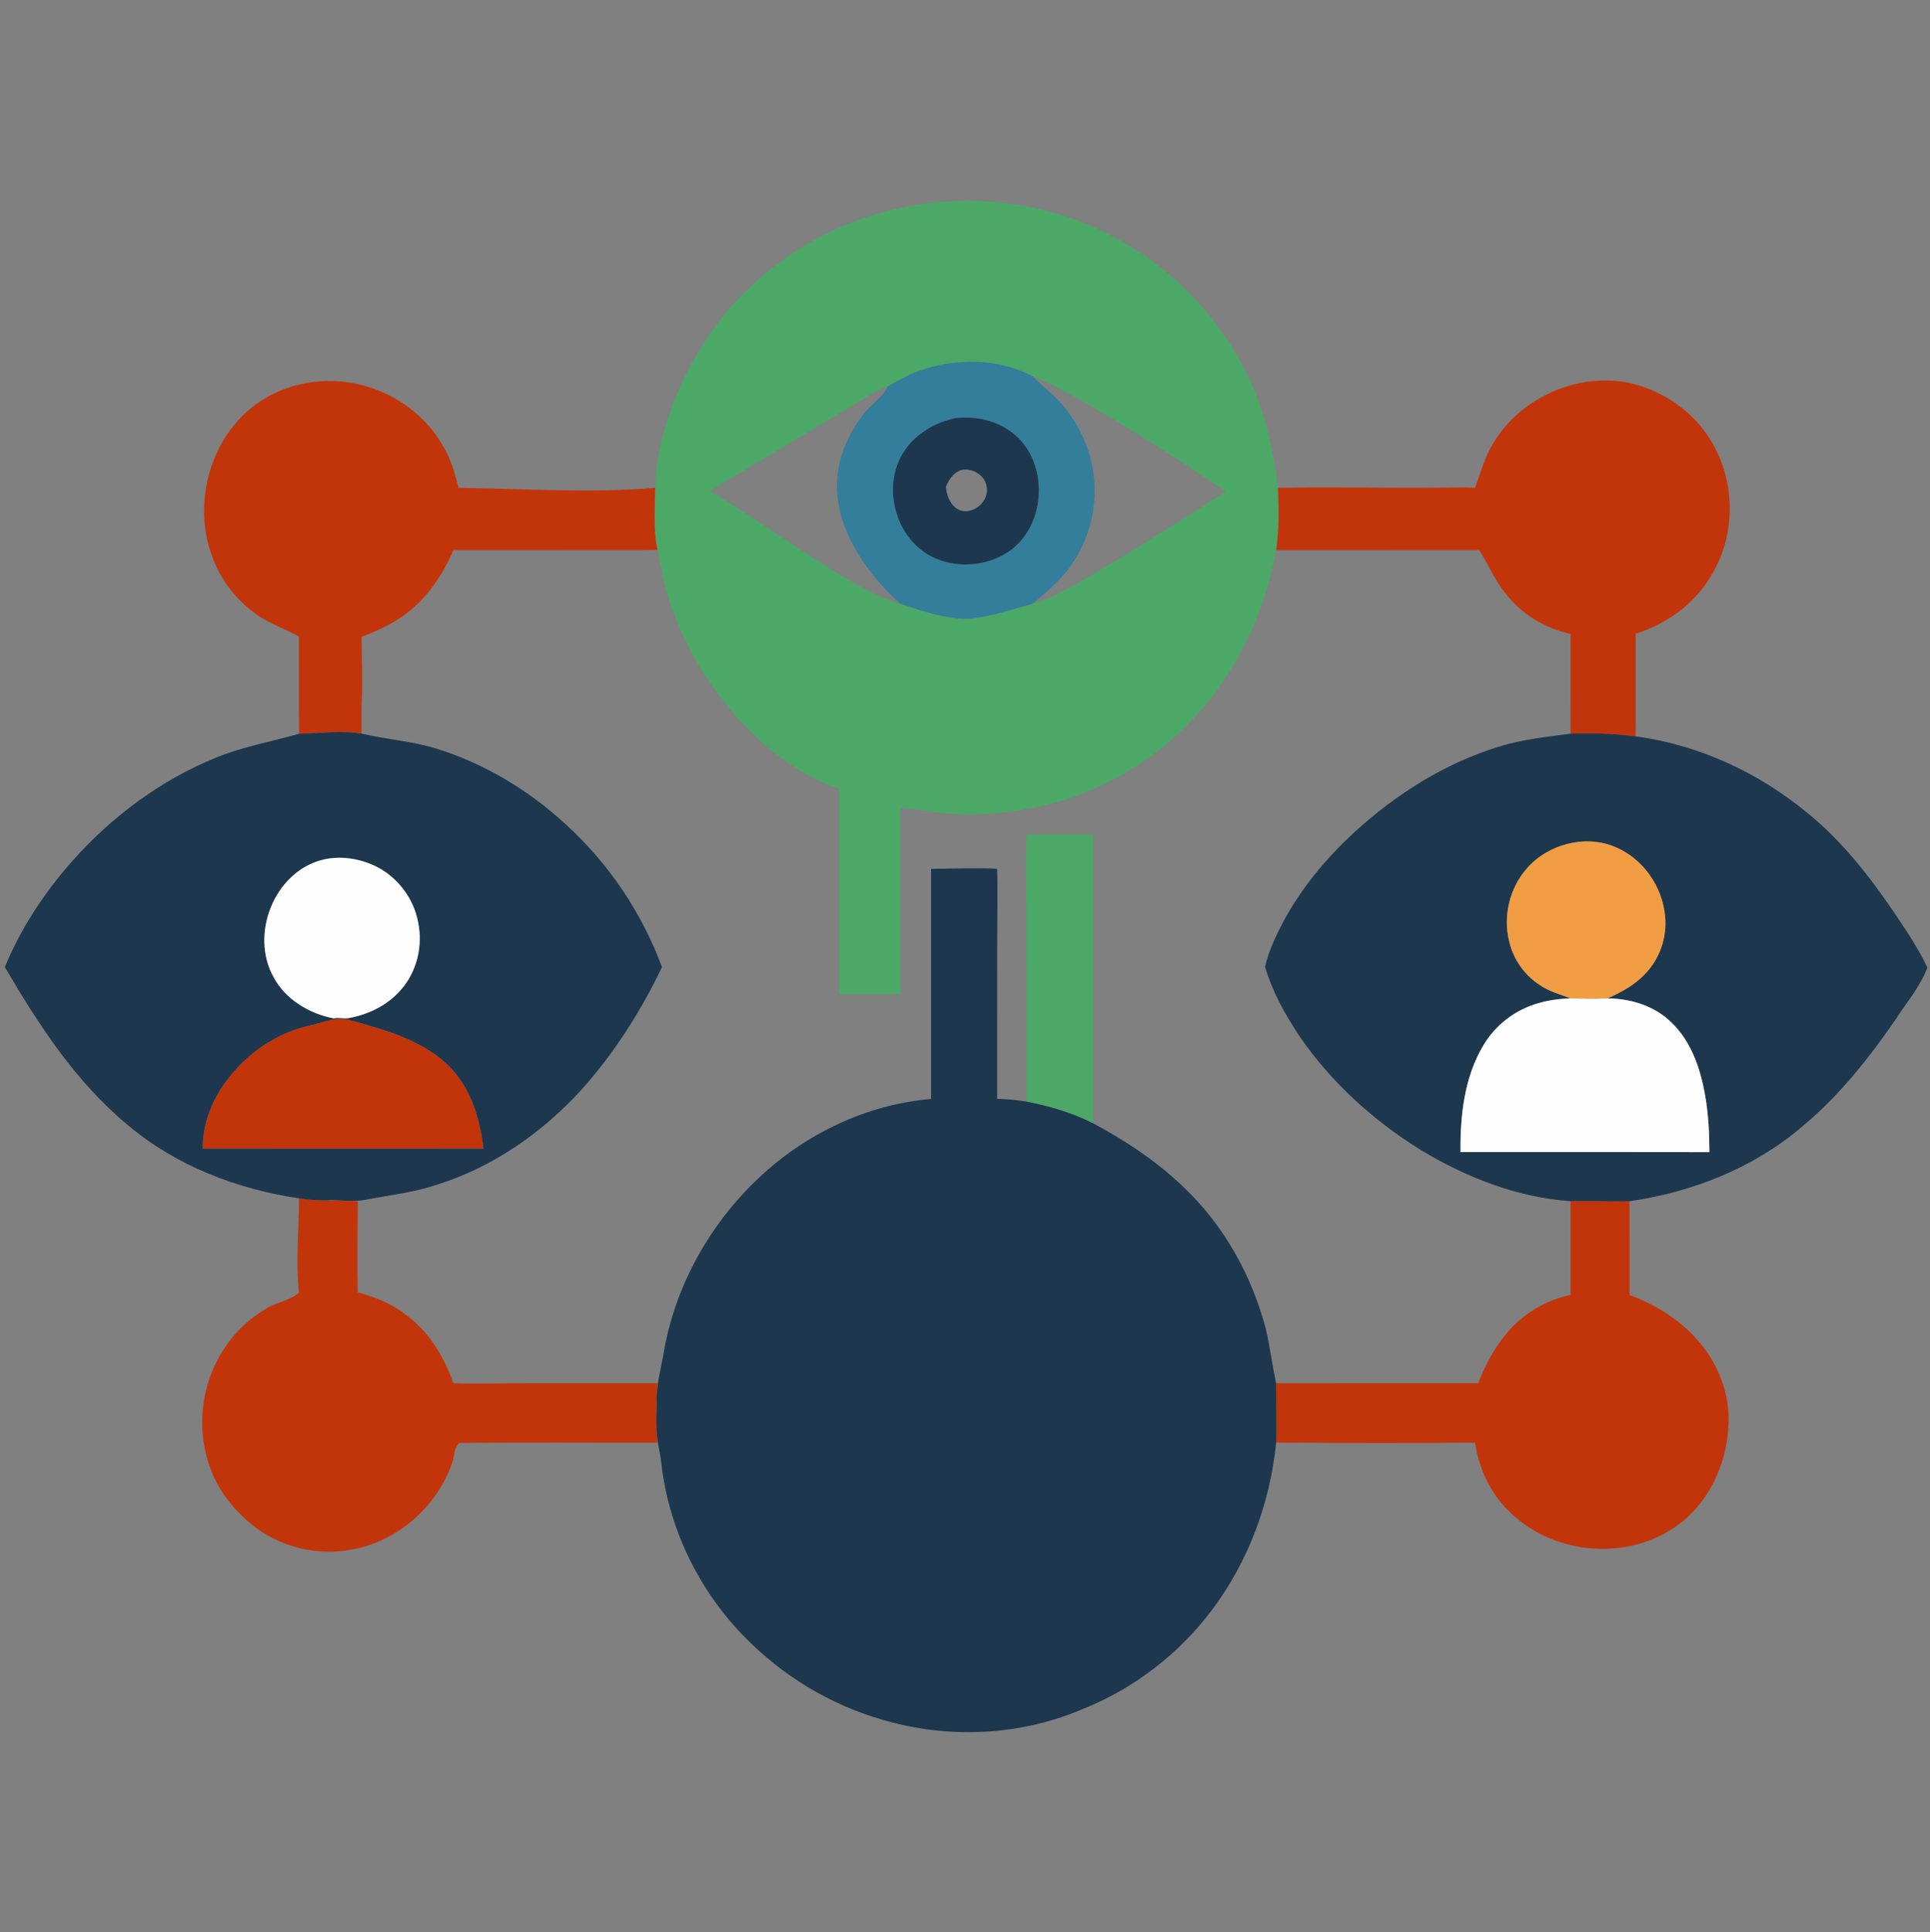 <svg xmlns="http://www.w3.org/2000/svg" width="1023pt" height="1024pt" viewBox="0 0 1023 1024"><rect x="0" y="0" width="1023" height="1024" fill="#808080" stroke="none"/><g id="#4ca866ff"><path fill="#4ca866" opacity="1.00" d=" M 463.04 113.87 C 504.59 100.98 551.24 104.79 589.75 125.23 C 619.01 140.57 643.46 164.94 658.96 194.11 C 669.46 214.04 674.75 236.28 677.38 258.53 C 677.85 269.51 678.04 280.59 676.45 291.50 C 670.52 324.51 655.65 356.13 632.66 380.70 C 610.07 405.12 579.58 421.97 546.93 428.27 C 529.46 431.50 511.41 432.89 493.78 430.11 C 488.28 429.32 482.77 428.59 477.23 428.22 C 477.23 461.10 477.24 493.99 477.23 526.87 C 466.40 526.88 455.56 526.88 444.73 526.87 C 444.72 490.56 444.74 454.24 444.72 417.92 C 430.73 413.45 418.15 405.41 406.91 396.09 C 382.56 375.10 363.99 347.33 354.18 316.70 C 351.35 308.51 350.44 299.87 348.48 291.47 C 346.83 283.88 346.96 276.06 347.05 268.34 C 347.42 258.56 347.34 248.70 349.45 239.09 C 355.05 211.78 367.81 186.04 385.63 164.64 C 405.98 140.90 433.10 122.97 463.04 113.87 M 487.38 196.48 C 481.48 198.49 476.19 201.82 470.67 204.64 C 462.62 207.76 455.60 212.87 448.15 217.13 C 430.20 227.84 412.26 238.58 394.31 249.31 C 388.31 252.88 382.11 256.16 376.58 260.44 C 401.78 275.23 425.11 292.98 450.40 307.64 C 459.01 312.45 467.68 317.48 477.30 319.98 C 489.15 323.89 501.34 328.24 514.00 327.88 C 525.38 326.75 536.31 322.94 547.29 319.96 C 550.54 319.31 553.63 318.05 556.60 316.61 C 569.40 310.44 581.53 303.01 593.74 295.77 C 612.50 284.27 631.07 272.46 649.57 260.53 C 632.73 248.79 615.44 237.73 597.98 226.95 C 581.39 217.12 565.00 206.65 547.13 199.27 C 528.83 189.79 506.59 189.66 487.38 196.48 Z"></path><path fill="#4ca866" opacity="1.00" d=" M 544.04 442.24 C 555.81 442.27 567.59 442.23 579.36 442.26 C 579.39 493.26 579.38 544.26 579.36 595.26 C 568.29 589.62 556.20 586.15 544.04 583.76 C 543.93 549.50 544.05 515.24 543.99 480.98 C 543.76 468.06 543.56 455.15 544.04 442.24 Z"></path></g><g id="#337e9bff"><path fill="#337e9b" opacity="1.00" d=" M 487.38 196.48 C 506.59 189.66 528.83 189.79 547.13 199.27 C 550.06 201.86 552.78 204.69 555.77 207.22 C 569.78 219.07 578.64 236.71 580.01 254.98 C 581.14 269.26 577.60 283.88 570.01 296.04 C 564.35 305.65 555.81 312.97 547.29 319.96 C 536.31 322.94 525.38 326.75 514.00 327.88 C 501.34 328.24 489.15 323.89 477.30 319.98 C 466.51 310.51 457.41 299.01 450.84 286.24 C 444.96 274.53 442.11 261.01 444.49 248.01 C 446.28 237.83 451.00 228.37 457.15 220.14 C 461.13 214.50 467.67 211.05 470.67 204.64 C 476.19 201.82 481.48 198.49 487.38 196.48 M 506.43 221.58 C 495.88 223.77 485.73 229.54 479.63 238.59 C 468.98 254.01 472.35 276.51 485.74 289.22 C 498.45 301.37 519.34 302.06 533.88 292.85 C 554.73 279.38 556.48 245.37 537.20 229.77 C 528.67 222.86 517.19 220.34 506.43 221.58 Z"></path></g><g id="#c2350aff"><path fill="#c2350a" opacity="1.00" d=" M 140.86 210.89 C 155.46 202.21 173.47 199.91 189.96 203.60 C 208.50 207.74 225.29 219.69 234.77 236.22 C 238.91 243.06 241.18 250.79 243.00 258.51 C 277.75 258.95 312.59 261.46 347.29 258.54 C 347.15 261.80 347.05 265.07 347.05 268.34 C 346.96 276.06 346.83 283.88 348.48 291.47 C 312.43 291.54 276.38 291.48 240.33 291.50 C 234.02 306.28 224.26 320.05 210.37 328.55 C 204.51 332.28 198.10 335.02 191.63 337.51 C 191.69 348.35 192.32 359.19 191.82 370.02 C 191.51 376.26 191.70 382.50 191.61 388.74 C 180.67 387.03 169.53 388.52 158.53 388.83 C 158.40 371.68 158.55 354.52 158.46 337.37 C 150.38 332.74 141.23 329.99 133.91 324.09 C 123.47 316.17 115.61 304.97 111.62 292.49 C 101.80 262.95 113.43 226.72 140.86 210.89 Z"></path><path fill="#c2350a" opacity="1.00" d=" M 790.83 235.99 C 805.01 211.08 835.93 197.05 863.99 202.99 C 879.11 206.52 893.12 215.09 902.67 227.40 C 913.11 240.79 918.06 258.21 916.64 275.10 C 915.44 290.64 908.77 305.71 897.96 316.97 C 889.48 325.79 878.61 332.11 867.00 335.88 C 866.96 353.99 867.07 372.10 866.95 390.22 C 855.55 388.67 843.97 388.44 832.49 388.80 C 832.40 371.18 832.48 353.56 832.45 335.93 C 818.60 332.88 805.77 325.08 797.34 313.58 C 791.85 306.86 788.79 298.63 783.98 291.48 C 748.14 291.53 712.30 291.49 676.45 291.50 C 678.04 280.59 677.85 269.51 677.38 258.53 C 705.91 257.91 734.44 258.72 762.96 258.41 C 769.27 258.46 775.59 258.12 781.90 258.48 C 784.63 250.89 786.81 243.03 790.83 235.99 Z"></path><path fill="#c2350a" opacity="1.00" d=" M 164.12 543.43 C 171.14 542.04 178.12 538.33 185.40 540.53 C 203.35 545.59 222.36 550.59 236.48 563.50 C 249.06 575.04 254.45 592.19 256.27 608.73 C 206.66 608.79 157.04 608.76 107.42 608.72 C 107.32 595.76 112.22 583.21 119.90 572.91 C 130.61 558.38 146.41 547.37 164.12 543.43 Z"></path><path fill="#c2350a" opacity="1.00" d=" M 158.50 635.03 C 163.16 635.86 167.90 636.06 172.62 636.08 C 178.29 636.19 183.96 636.39 189.63 636.54 C 189.56 652.64 189.26 668.75 189.61 684.85 C 198.75 687.22 207.65 690.91 215.17 696.71 C 227.32 705.60 235.39 718.96 240.31 732.99 C 251.89 733.44 263.47 733.06 275.05 733.00 C 299.50 732.99 323.95 733.01 348.41 732.99 C 348.22 736.45 348.10 739.91 348.07 743.38 C 347.97 749.16 347.63 754.96 348.24 760.73 C 348.27 761.67 348.32 763.57 348.35 764.52 C 313.41 764.58 278.44 764.31 243.50 764.65 C 240.49 767.19 240.90 771.64 239.73 775.09 C 231.67 798.42 210.68 817.00 186.21 821.19 C 167.94 824.71 148.28 819.78 133.75 808.18 C 124.34 800.46 116.29 790.71 111.92 779.25 C 105.10 762.00 105.71 742.11 113.13 725.16 C 118.82 711.89 128.82 700.51 141.37 693.33 C 146.79 689.98 153.53 689.24 158.47 685.04 C 156.74 668.41 158.43 651.69 158.50 635.03 Z"></path><path fill="#c2350a" opacity="1.00" d=" M 832.46 636.54 C 842.87 636.26 853.29 636.80 863.70 636.56 C 863.81 653.11 863.71 669.67 863.75 686.23 C 877.80 691.49 891.02 699.70 900.75 711.24 C 910.17 722.26 915.98 736.45 916.25 751.00 C 916.58 773.72 906.26 797.24 886.89 809.87 C 860.15 827.68 821.22 823.17 799.02 800.05 C 789.58 790.49 783.80 777.74 781.86 764.52 C 746.73 764.79 711.57 764.70 676.43 764.49 C 676.84 754.01 676.36 743.50 676.38 733.02 C 712.10 733.03 747.82 732.93 783.54 732.99 C 787.19 723.49 792.02 714.35 798.61 706.55 C 807.19 696.20 819.30 688.98 832.45 686.20 C 832.47 669.64 832.43 653.09 832.46 636.54 Z"></path></g><g id="#1c374eff"><path fill="#1c374e" opacity="1.00" d=" M 506.43 221.58 C 517.19 220.34 528.67 222.86 537.20 229.77 C 556.48 245.37 554.73 279.38 533.88 292.85 C 519.34 302.06 498.45 301.37 485.74 289.22 C 472.35 276.51 468.98 254.01 479.63 238.59 C 485.73 229.54 495.88 223.77 506.43 221.58 M 508.44 249.47 C 504.98 251.14 502.66 254.55 501.36 258.07 C 501.79 263.27 504.49 269.56 510.15 270.78 C 517.12 272.01 524.39 265.00 522.97 257.92 C 522.18 251.46 514.33 247.18 508.44 249.47 Z"></path><path fill="#1c374e" opacity="1.00" d=" M 158.53 388.83 C 169.53 388.52 180.67 387.03 191.61 388.74 C 204.76 391.90 218.41 392.71 231.37 396.75 C 256.94 404.69 280.42 418.85 300.04 437.00 C 322.68 457.66 340.30 483.76 350.87 512.54 C 339.74 535.69 325.89 557.64 308.76 576.82 C 287.77 600.12 261.09 618.70 230.98 627.99 C 219.14 631.95 206.68 633.28 194.47 635.63 C 187.28 637.29 179.91 635.64 172.62 636.08 C 167.90 636.06 163.16 635.86 158.50 635.03 C 125.64 630.17 93.33 617.81 67.77 596.22 C 40.21 573.43 20.44 543.04 2.56 512.46 C 11.08 491.86 23.55 473.00 38.29 456.32 C 59.27 432.73 85.28 413.33 114.62 401.45 C 128.76 395.65 143.90 393.05 158.53 388.83 M 170.47 455.77 C 145.13 462.47 132.40 495.43 145.08 517.95 C 151.43 529.71 163.97 537.18 176.84 539.64 C 179.85 538.97 182.91 540.13 185.88 539.30 C 196.00 537.30 205.72 532.39 212.51 524.50 C 220.96 514.96 224.20 501.32 221.66 488.91 C 219.31 476.12 210.69 464.64 198.96 458.98 C 190.18 454.83 179.95 453.23 170.47 455.77 M 164.12 543.43 C 146.41 547.37 130.61 558.38 119.90 572.91 C 112.22 583.21 107.32 595.76 107.42 608.72 C 157.04 608.76 206.66 608.79 256.27 608.73 C 254.45 592.19 249.06 575.04 236.48 563.50 C 222.36 550.59 203.35 545.59 185.40 540.53 C 178.12 538.33 171.14 542.04 164.12 543.43 Z"></path><path fill="#1c374e" opacity="1.00" d=" M 795.54 395.37 C 807.55 391.74 820.09 390.44 832.49 388.80 C 843.97 388.44 855.55 388.67 866.95 390.22 C 900.42 394.69 932.17 409.41 958.11 430.88 C 976.02 445.40 990.41 463.65 1003.31 482.62 C 1009.91 492.32 1016.55 502.08 1021.61 512.70 C 1017.97 522.59 1011.01 530.63 1005.36 539.37 C 990.90 560.44 974.88 580.76 955.10 597.12 C 929.40 619.03 896.92 631.79 863.70 636.56 C 853.29 636.80 842.87 636.26 832.46 636.54 C 804.34 634.58 777.40 624.03 753.40 609.59 C 728.15 594.04 705.67 573.65 688.83 549.16 C 681.25 537.72 674.37 525.52 670.54 512.30 C 672.47 503.86 676.29 495.96 680.28 488.31 C 689.78 470.65 702.78 455.03 717.45 441.43 C 739.83 420.85 766.28 404.13 795.54 395.37 M 809.22 460.31 C 800.11 470.70 796.57 485.63 799.97 499.02 C 802.17 508.33 808.00 516.73 816.06 521.92 C 820.95 525.39 826.83 526.88 832.35 529.04 C 826.64 529.28 820.92 530.00 815.43 531.61 C 803.21 535.00 792.50 543.26 786.11 554.21 C 776.11 571.07 773.95 591.26 774.13 610.50 C 818.11 610.53 862.10 610.43 906.08 610.55 C 906.03 600.66 905.58 590.73 903.89 580.97 C 901.46 566.80 896.69 552.15 886.06 541.96 C 877.22 533.08 864.46 529.17 852.16 529.07 C 859.39 525.77 866.60 521.95 872.04 516.02 C 879.73 508.13 883.61 496.84 882.62 485.88 C 881.32 469.99 870.95 454.96 856.12 448.83 C 840.18 442.09 820.44 447.34 809.22 460.31 Z"></path><path fill="#1c374e" opacity="1.00" d=" M 493.53 460.39 C 505.19 460.37 516.87 459.83 528.53 460.36 C 528.93 474.58 528.52 488.81 528.55 503.03 C 528.55 529.46 528.53 555.88 528.54 582.31 C 533.73 582.44 538.92 582.87 544.04 583.76 C 556.20 586.15 568.29 589.62 579.36 595.26 C 597.19 604.76 614.19 616.11 628.63 630.32 C 649.28 650.31 663.54 676.37 670.90 704.05 C 673.13 713.63 674.37 723.40 676.38 733.02 C 676.36 743.50 676.84 754.01 676.43 764.49 C 673.22 796.40 661.68 827.67 642.28 853.31 C 624.92 876.39 601.24 894.66 574.45 905.46 C 542.69 919.19 506.37 921.49 472.95 912.76 C 444.91 905.70 418.88 891.02 398.14 870.90 C 372.06 845.97 354.81 811.92 350.60 776.06 C 350.15 770.89 348.71 765.88 348.24 760.73 C 347.63 754.96 347.97 749.16 348.07 743.38 C 347.68 734.04 350.49 725.11 351.94 715.99 C 358.12 680.99 376.40 648.45 402.24 624.17 C 426.99 600.78 459.46 585.27 493.52 582.37 C 493.53 541.71 493.52 501.05 493.53 460.39 Z"></path></g><g id="#f19d44ff"><path fill="#f19d44" opacity="1.00" d=" M 809.22 460.31 C 820.44 447.34 840.18 442.09 856.12 448.83 C 870.95 454.96 881.32 469.99 882.62 485.88 C 883.61 496.84 879.73 508.13 872.04 516.02 C 866.60 521.95 859.39 525.77 852.16 529.07 C 845.56 529.42 838.95 529.26 832.35 529.04 C 826.83 526.88 820.95 525.39 816.06 521.92 C 808.00 516.73 802.17 508.33 799.97 499.02 C 796.57 485.63 800.11 470.70 809.22 460.31 Z"></path></g><g id="#fefefeff"><path fill="#fefefe" opacity="1.00" d=" M 170.47 455.77 C 179.95 453.23 190.18 454.83 198.96 458.98 C 210.69 464.64 219.31 476.12 221.66 488.91 C 224.20 501.32 220.96 514.96 212.51 524.50 C 205.72 532.39 196.00 537.30 185.88 539.30 C 182.91 540.13 179.85 538.97 176.84 539.64 C 163.97 537.18 151.43 529.71 145.08 517.95 C 132.40 495.43 145.13 462.47 170.47 455.77 Z"></path><path fill="#fefefe" opacity="1.00" d=" M 815.43 531.61 C 820.92 530.00 826.64 529.28 832.35 529.04 C 838.95 529.26 845.56 529.42 852.16 529.07 C 864.46 529.17 877.22 533.08 886.06 541.96 C 896.69 552.15 901.46 566.80 903.89 580.97 C 905.58 590.73 906.03 600.66 906.08 610.55 C 862.10 610.43 818.11 610.53 774.13 610.50 C 773.95 591.26 776.11 571.07 786.11 554.21 C 792.50 543.26 803.21 535.00 815.43 531.61 Z"></path></g></svg>